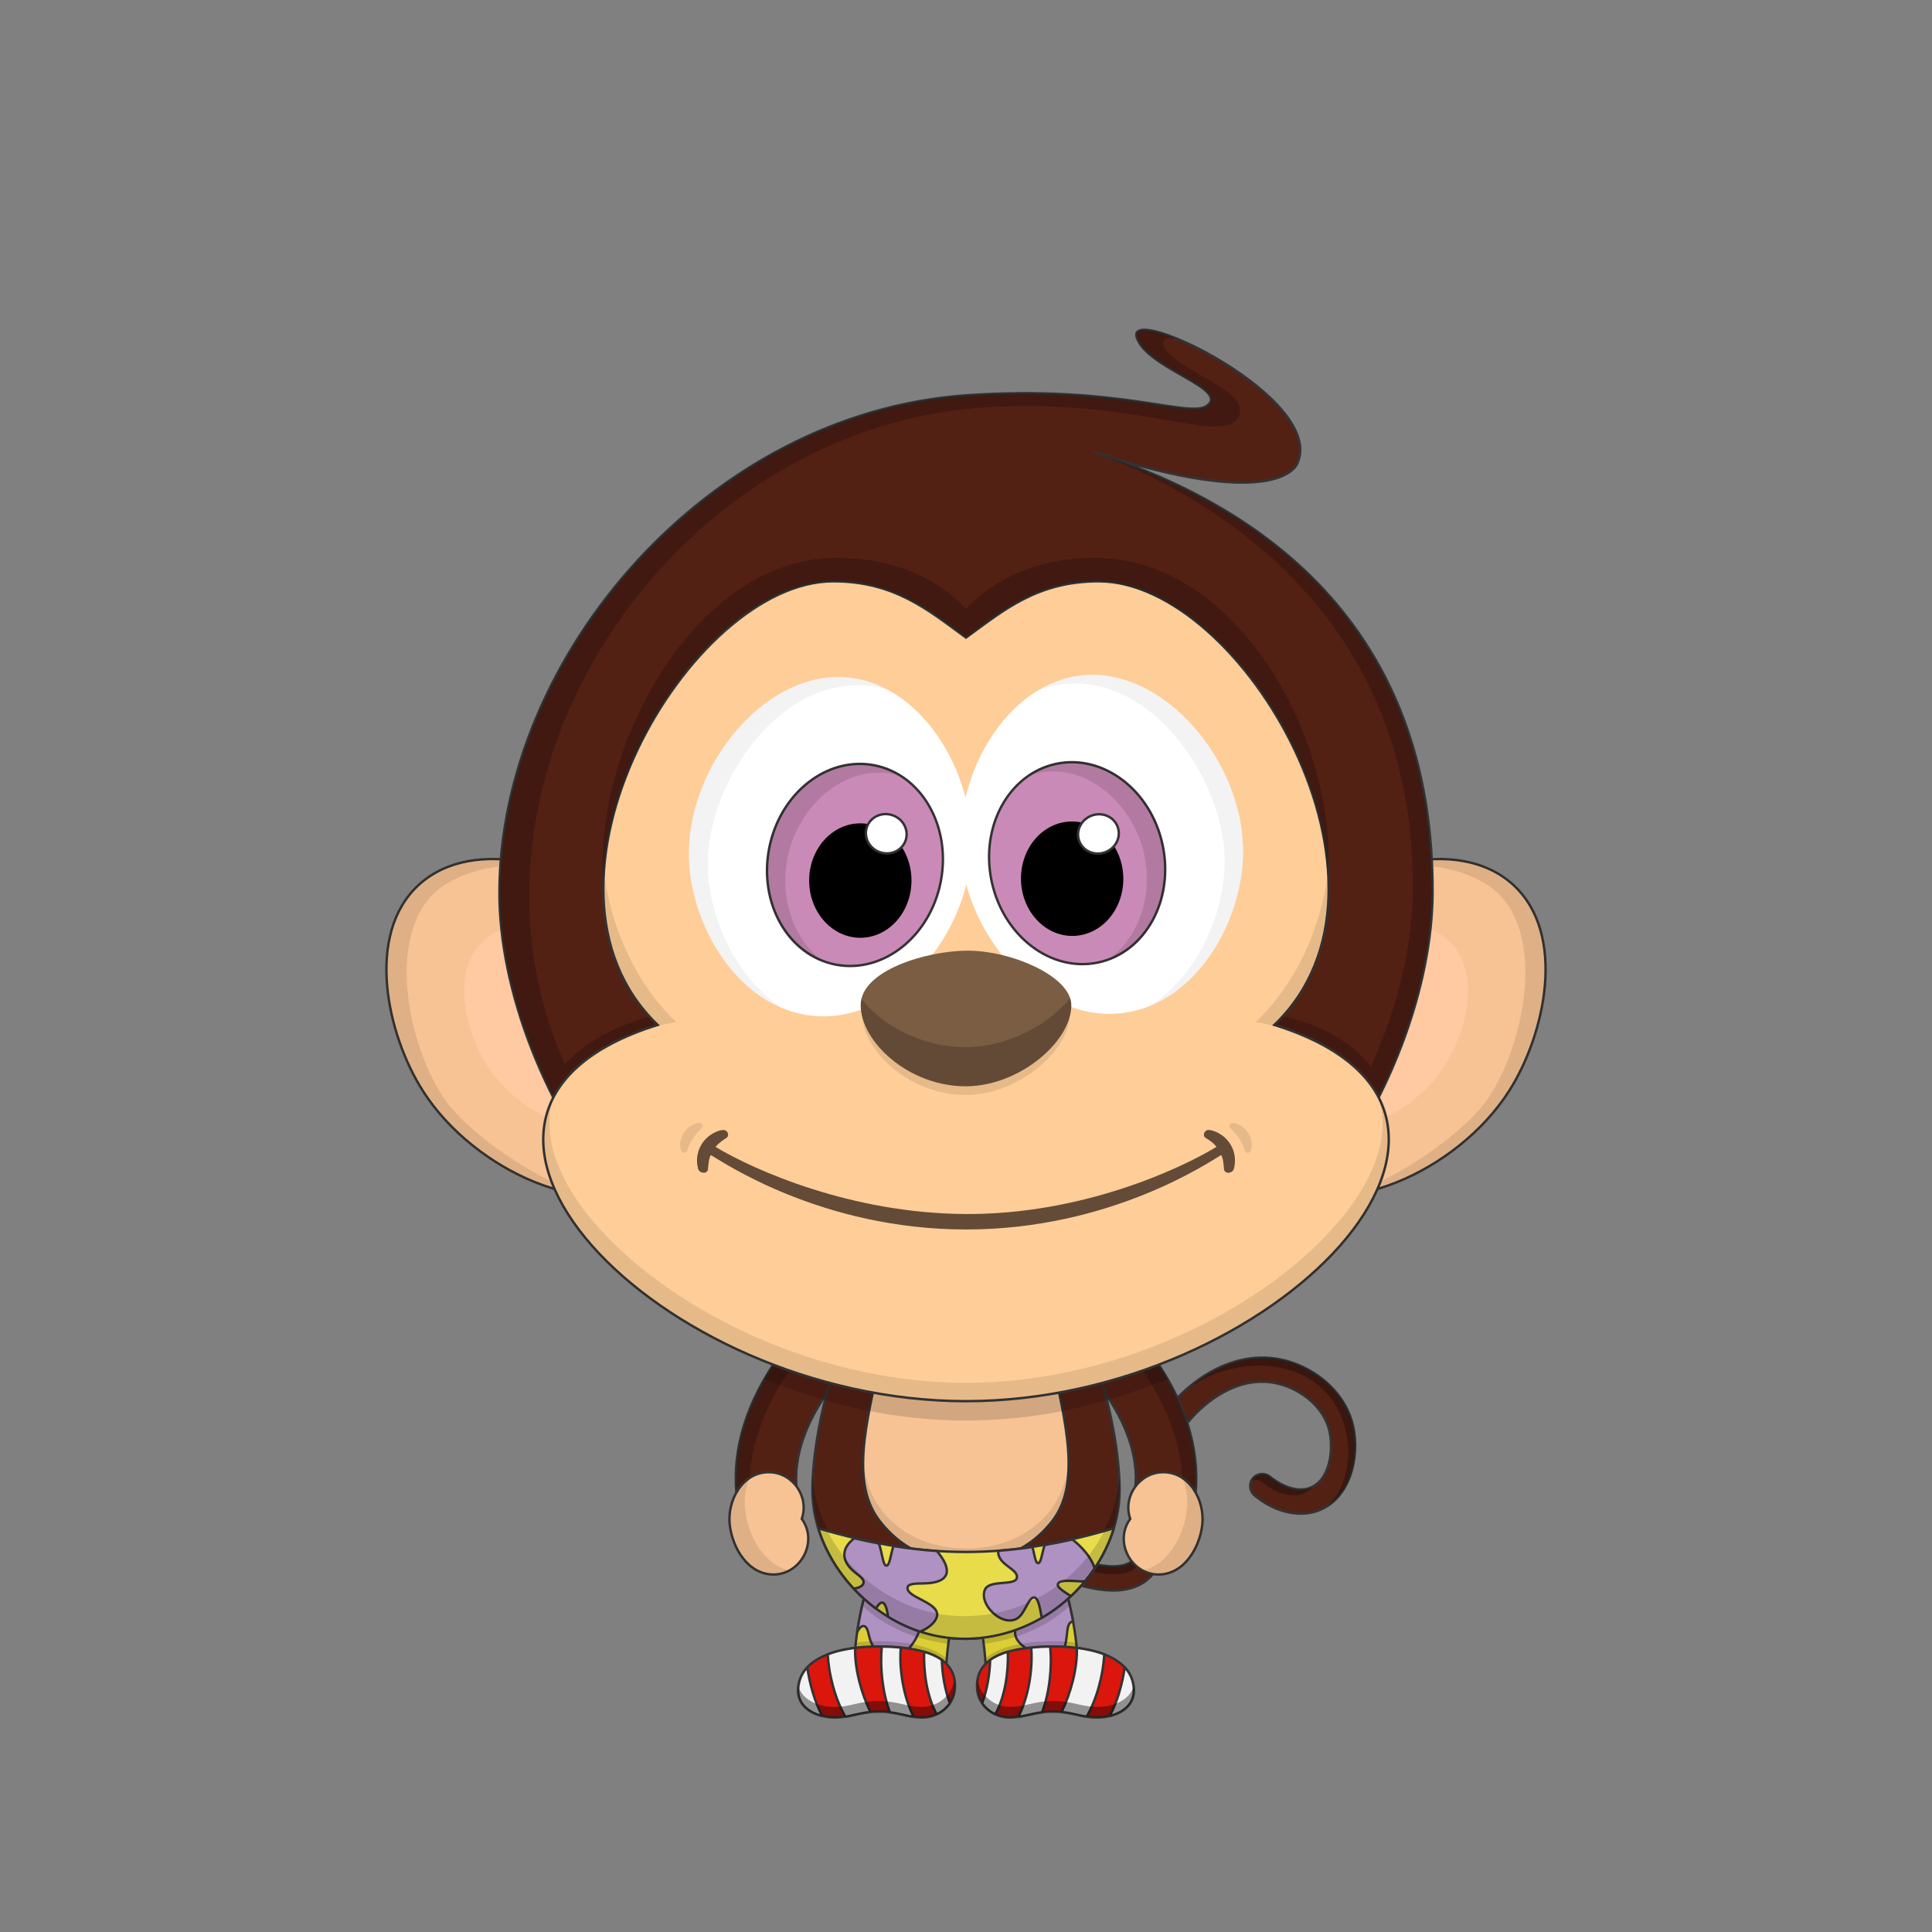 <?xml version="1.0"?><svg viewBox="0 0 4000 4000" xmlns="http://www.w3.org/2000/svg" xmlns:xlink="http://www.w3.org/1999/xlink"><rect x="0" y="0" width="4000" height="4000" fill="#808080" stroke="none"/><g id="tail" fill="none"><path d="M2275.11 3290.64c-50.77-7.42-115.16-32.27-196.86-76-11.87-6.35-16.67-21.85-10.25-33.84 6.35-11.87 21.85-16.66 33.84-10.25 75.45 40.37 136.18 64.12 180.5 70.6 28.93 4.23 49.75 1 61.88-9.64 13.61-11.92 12.39-33 8.83-72.39-4.17-46.12-9.36-103.53 19.78-169.51 44-99.72 153.63-194.53 269.09-176.7 73.33 11.36 143.6 66.19 159.73 140.59 13.73 63.36-6.02 150.17-73.53 174.43-44.77 16-95.93-2.36-130.84-32.08-10.44-8.68-11.95-25-3.06-35.44 8.81-10.34 25.15-11.64 35.48-2.62.43.36 43.66 36.65 81.49 23.06 42.84-15.38 49.77-78.95 41.56-116.78-11.75-54.23-65.6-93.57-118.51-101.77-92.84-14.33-180.8 68.49-215.72 147.49-23.91 54.16-19.56 102.32-15.72 144.81 4 43.84 7.71 85.25-25.67 114.5-27.66 24.4-67.07 26.8-102.02 21.54z" fill="#532014" stroke="#333" stroke-width="5" stroke-miterlimit="10"/><path d="M2787.15 2965.67c11.06 51.03 1.18 114.55-37.82 152.08 51.41-33.69 65.07-107.55 52.82-164.08-16.13-74.4-86.39-129.24-159.73-140.6-66.26-10.23-131.78 18.56-181.54 60.82 114.12-80.75 293.29-60.35 326.27 91.78z" fill="#000" fill-opacity="0.31"/><path d="M2718.12 3078.2c-27.03 31.45-75.59 15.27-102.89-8.23a25.04 25.04 0 00-23.13-5 25.2 25.2 0 0119.93-12.89 25.03 25.03 0 0118.2 5.88c22.07 19.51 59.84 35.18 87.89 20.24zM2074 3173.64c3.5-3 15.5-9 23-5.5 6.98 3.26 15.34 7.39 24.73 12.03 49.42 24.42 127.47 62.97 183.77 62.97 50 0 54.5-25 47.5-91a442 442 0 003.06 12.51c9.62 37.75 24.09 94.49-50.56 94.49-81.5 0-208.79-70.57-231.5-85.5z" fill="#000" fill-opacity="0.31"/></g><g id="arms" fill="none"><path d="m1587 3147c36.5 0 65.66-32.58 62.04-68.42-5.42-63.52 18.62-132.19 65.95-198.39 43.06-60.25 89.21-93.26 53.71-132.19-35.5-38.94-115.56 3.92-155.4 59.5-65.71 91.92-97.19 189.11-88.63 283.68 3.19 31.47 25.83 55.82 62.33 55.82z" fill="#532014" stroke="#333" stroke-miterlimit="10" stroke-width="5"/><path d="m1570.65 3145.22c-62.15-107.22 43.67-345.19 176.18-410.41-40.01-10.61-100.55 26.68-133.53 72.69-65.71 91.92-97.19 189.11-88.63 283.68 2.68 26.46 19.12 47.89 45.98 54.04z" fill="#000" fill-opacity="0.22"/><path d="m2413 3147c-36.5 0-65.66-32.58-62.04-68.42 5.42-63.52-18.62-132.19-65.95-198.39-43.06-60.25-89.21-93.26-53.71-132.19 35.5-38.94 115.56 3.92 155.4 59.5 65.71 91.92 97.19 189.11 88.63 283.68-3.19 31.47-25.83 55.82-62.33 55.82z" fill="#532014" stroke="#333" stroke-miterlimit="10" stroke-width="5"/><path d="m2429.35 3145.22c62.15-107.22-43.67-345.19-176.18-410.41 40.01-10.61 100.55 26.68 133.53 72.69 65.71 91.92 97.19 189.11 88.63 283.68-2.69 26.46-19.12 47.89-45.98 54.04z" fill="#000" fill-opacity="0.22"/></g><g id="bodyUpper" fill="none"><path d="m2000 2548c154 0 220 135 260 246s58 220 58 292c0 152-138.68 305.46-318 307-175.53 1.51-318-155-318-307 0-72 17.7-181.5 58-292 40-111 106-246 260-246z" fill="#532014" stroke="#333" stroke-miterlimit="10" stroke-width="5"/><path d="m2000 3393c-175.67 1.59-330-157-318-337 10 148 145.15 288.48 318 287s308-139 318-287c12 180-142.33 335.41-318 337z" fill="#000" fill-opacity="0.22"/><path d="m2000 2672c104 0 160 68 174 128 34.49 147.82 64 274 4 350s-134.95 82-178 82c-47.55 0-118-6-178-82s-32.44-193.83 4-350c14-60 70-128 174-128z" fill="#f7c394" stroke="#333" stroke-miterlimit="10" stroke-width="5"/><path d="m2000 3232c-136 0-224-94-213-216 4 115 96 190 213 190s209-75 213-190c11 122-77 216-213 216z" fill="#000" fill-opacity=".1"/></g><g id="shirtPants" fill="none"><path d="m1959.37 3446.51c2.7-47 10.47-88.26 20.16-124.51-60.03-38.5-128.53-42-183.27-42-15.29 54.22-23.91 105.53-25.58 134.62-2.93 51.08 36.82 110.33 88.4 113.29 47.48 2.31 97.45-31.8 100.29-81.4z" fill="#dbce37" stroke="#333" stroke-miterlimit="10" stroke-width="5"/><path d="m1790.37 3302.01c33.91 29.41 72.81 53.12 114.63 69.46-4.79 15.78-15.8 36.65-29.38 46.53-35.41 25.76-67.38 7.09-75.94-29.68-2.66-11.47-4.85-20.88-11.19-21.76-5.17-.71-9.44 4.71-13.86 12.47 3.32-22.18 8.58-48.82 15.74-77.02z" fill="#b092c2" stroke="#333" stroke-linecap="round" stroke-linejoin="round" stroke-width="5"/><path d="m1769.48 3414.5c51.5-7 148-7 188.5 34 .34-3.09 1.44-11.94 1.66-15.04-42.16-36.96-138.16-39.46-188.02-32.46-.26 3.3-1.86 10.13-2.14 13.5z" fill="#000" fill-opacity=".15"/><path d="m1785.48 3325c47.76 44.29 108.88 69.13 178 78.5.58-5.01 1.81-12.18 2.5-17-68.6-8.88-128.2-37.6-176-81-2 6-3.62 15.27-4.5 19.5z" fill="#000" fill-opacity=".15"/><path d="m2040.63 3446.51c-2.69-47-10.46-88.26-20.15-124.51 60.03-38.5 128.53-42 183.27-42 15.29 54.22 23.9 105.53 25.57 134.62 2.94 51.08-36.81 110.33-88.4 113.29-47.47 2.31-97.44-31.8-100.29-81.4z" fill="#dbce37" stroke="#333" stroke-miterlimit="10" stroke-width="5"/><path d="m2211.2 3308.25c4.27 17.38 7.81 34.07 10.61 49.38-17.31-1.63-8.92 39.88-20.39 57.03-20.98 31.4-109.34-2.01-98.96-40.92 39.68-15.09 76.82-37.5 108.74-65.49z" fill="#b092c2" stroke="#333" stroke-linecap="round" stroke-linejoin="round" stroke-width="5"/><path d="m2230.52 3414.5c-51.5-7-148-7-188.5 34-.33-3.09-1.44-11.94-1.66-15.04 42.16-36.96 138.16-39.46 188.02-32.46.27 3.3 1.87 10.13 2.14 13.5z" fill="#000" fill-opacity=".15"/><path d="m2214.52 3325c-47.76 44.29-108.88 69.13-178 78.5-.58-5.01-1.8-12.18-2.5-17 68.6-8.88 128.2-37.6 176-81 2 6 3.62 15.27 4.5 19.5z" fill="#000" fill-opacity=".15"/><g stroke="#333" stroke-width="5"><path d="m2306.1 3164.09c-37.21 122.39-157.75 227.64-306.1 228.91-145.28 1.25-267.91-105.74-305.86-228.84 221.01 65.41 391.01 65.26 611.96-.07z" fill="#e8dc4b"/><g fill="#b092c2" stroke-linecap="round" stroke-linejoin="round"><path d="m1813.57 3330.36c-16.61-12.35-32-26.18-45.97-41.17 9.56-1.58 18.42-4.62 20.23-11.54 1.86-7.18-6.46-13.59-16.15-21.05-28.08-21.62-33.62-48.2-2.89-71.81 17.18 4.06 34.14 7.67 50.91 10.86 7.1 19.85 8.16 45.91 15.54 45.82 6.67 0 8.56-21.36 14.44-40.55 30.41 4.89 60.3 8.33 89.97 10.31 34.91 41.33 25.57 66.31-27.05 67.03-16.72.22-31.59.42-33.39 7.48-6.08 23.58 78.64 32.43 57.74 67.82-5.38 9.58-17.81 18.75-31.93 24.55-23.33-7.66-45.51-18.06-66.18-30.68-3.6-23.93-10.29-43-25.27-17.07z"/><path d="m2157.16 3349.47c-3.61-13.26-5.78-40.15-15.45-42.09-8.97-1.8-15.47 18.3-25.87 33.59-27.44 40.41-92.14-15.89-76.41-50.2 9.32-20.39 61.44-7.32 65.63-23.18 5.24-19.85-40.58-26.72-38.33-56.81 23.47-1.73 47.09-4.37 71-7.92 4.13 16.45 5.78 33.12 11.46 33.39 6.25.3 8-19.72 13.54-37.41 18.93-3.28 38.07-7.12 57.5-11.51 18.33 14.21 39.33 36.29 46.05 59.82-6.26 9.29-13.02 18.31-20.25 27-17.45.48-52.91-5.79-55.86 5.69-1.81 6.98 12.42 15.22 27.05 24.85-18.11 16.95-38.25 32.06-60.06 44.78z"/></g></g><path d="m1693.55 3163.9c45.95 135.1 164.84 230.39 306.45 229.1 140.54-1.28 264-96 306.83-228.63-7.3 2.15-13.54 4.24-20.74 6.25-51.29 98.95-158.4 174.29-286.09 175.38-128.37 1.1-235.95-76.4-286.91-176.6-7.46-2.09-11.97-3.26-19.54-5.5z" fill="#000" fill-opacity=".15"/></g><g id="ears" fill="none"><path d="m3133.19 1832.12c111.1 102 66.32 309.29-9.09 427.16-107.46 168-353.47 273.75-479.46 184.37-131.58-93.35-114.4-386.92 39.2-539.32 114.68-113.78 334.45-177.69 449.35-72.21z" fill="#f7c394" stroke="#333" stroke-miterlimit="10" stroke-width="5"/><path d="m3003.49 1952.22c66 68.19 30.1 196.68-21.65 267.88-73.75 101.45-232.17 158.69-307.94 97.86-79.14-63.53-57.39-247.22 44.75-337.18 76.26-67.16 216.64-99.08 284.84-28.56z" fill="#ffc9a1"/><path d="m3124.1 2259.28c-60.69 94.85-195.1 203.22-346.6 216.72 106.36-25 260.01-133.85 306.64-206.72 75.41-117.87 115.36-338.97 9.09-427.16-32.41-26.89-114.73-65.12-227.73-45.12 138-42.5 222.79-6.13 267.73 35.12 111.06 101.99 66.28 309.29-9.13 427.16z" fill="#000" fill-opacity=".1"/><path d="m866.818 1832.12c-111.1 102-66.32 309.29 9.09 427.16 107.46 168 353.472 273.75 479.462 184.37 131.58-93.35 114.4-386.92-39.2-539.32-114.68-113.78-334.452-177.69-449.352-72.21z" fill="#f7c394" stroke="#333" stroke-miterlimit="10" stroke-width="5"/><path d="m996.518 1952.22c-66 68.19-30.1 196.68 21.652 267.88 73.75 101.45 232.17 158.69 307.94 97.86 79.14-63.53 57.39-247.22-44.75-337.18-76.26-67.16-216.64-99.08-284.842-28.56z" fill="#ffc9a1"/><path d="m875.908 2259.28c60.69 94.85 195.102 203.22 346.602 216.72-106.36-25-260.019-133.85-306.642-206.72-75.41-117.87-115.36-338.97-9.09-427.16 32.409-26.89 114.732-65.12 227.732-45.12-138.002-42.5-222.792-6.13-267.732 35.12-111.06 101.99-66.28 309.29 9.13 427.16z" fill="#000" fill-opacity=".1"/></g><g id="face" fill="none"><path d="m2395 2818c-115.35 45.22-271 79-395 79s-259.34-26.43-395-79c-7.24 10.54-16.61 26.27-23 37 142 57 275 86 418 86s276-29 418-86c-6.15-10.7-15.93-26.36-23-37z" fill="#000" fill-opacity=".15"/><path d="m2500.32 839c42.32-35.85-124.32-76-146.52-139.49-26.8-76.51 395.59 127.1 331.57 261.08-5 10.51-55.43 94-417.61-23.77 398.16 129.18 699.66 403.12 698.24 910.18-1.09 388.75-350.07 990.81-966.43 996.18-594.62 5.19-966.64-596.22-965.57-996.18 1.32-488.44 432.13-990.94 966-1028.5 319.41-22.45 465.29 50.1 500.32 20.5z" fill="#532014" stroke="#333" stroke-linecap="round" stroke-linejoin="round" stroke-width="5"/><path d="m2565.16 861.34c-29.66 65.16-211.81-40-531.22-17.54-653.46 45.937-1126.939 771.2-864.58 1359.08 68.14-70.38 151.14-90.38 177.59-99.16 7.94 8.57 17.6 17.67 21.05 21.78-81.37 25.35-175.93 80.41-216.63 156.84-76.27-147.6-117-302.56-116.59-435.33 1.32-488.45 432.22-991 966.09-1028.57 319.41-22.45 464.56 50.1 499.59 20.46 42.18-35.75-124.46-75.9-146.65-139.39-8.57-24.46 28.82-20.27 81.55 1.13-20-2.88-31 1.83-25.55 15.87 19.38 50.39 180.3 90.02 155.35 144.83z" fill="#000" fill-opacity="0.22"/><path d="m2964.5 1847.07c-.36 127.74-38.12 278.51-110.54 423.57-74.96-102.64-209.23-143.64-222.96-143.64 4-5 16-19.7 20-24.5 23.5 5.5 128.62 27.91 187.28 106.2 59.3-132.15 86.52-255.16 86.84-370.86 1.47-524.24-353.62-784.84-657.36-901.02 398.16 129.18 698.16 403.18 696.74 910.25z" fill="#000" fill-opacity="0.22"/><path d="m1725 1203.5c-297 0-665 628.5-363.5 918.5-575.499 180 0 779 638.5 779s1214-599 638.5-779c301.5-290-66.5-918.5-363.5-918.5-126.5 0-195.51 58.5-275 116.5-79.5-58-148.5-116.5-275-116.5z" fill="#ffcd98" stroke="#333" stroke-width="5"/><g fill="#000"><path d="m2749.1 1817c-15.7-308.54-265-613.19-481.5-613.19-134.6 0-216.2 82.14-267.6 116.19-41.1-28.05-132.5-116.19-268.4-116.19-255.6 0-478.1 373.19-482.13 622.71-22.47-268.52 183.6-671.52 483.53-671.52 156 0 239 75 267 106 28-31 111-106 267-106 297.63 0 503.5 381.5 482.1 662z" fill-opacity="0.22"/><path d="m1148.6 2266.67c-135.93 245.26 334.32 633.83 851.4 633.83s993.17-392.85 849.75-637.86c95.36 224.1-359.03 600.36-849.75 600.36-487.79 0-939.69-371.78-851.4-596.33z" fill-opacity=".1"/><path d="m1250.37 1807.39c-7.11 117.45 24.02 230.01 111.45 314.11-10.42 3.26-20.47 7.66-30.15 11.19 22.33-7.19 43.66-12.28 68.33-16.69-84.54-81.32-133.47-191.77-149.63-308.61z" fill-opacity=".1"/><path d="m2670.5 2133c-21.76-6.41-44.6-12.37-70.5-17 85.32-82.07 134.37-193.81 150.07-311.86 7.89 118.62-23.01 232.49-111.25 317.36 11.32 3.54 21.24 7.64 31.68 11.5z" fill-opacity=".1"/></g></g><g id="eyes" fill="none"><path d="m1759.66 1403.06c154.89 18 266.48 208.75 250 376.77-16.38 167.34-162.69 342-329.88 323-151.8-17.3-250.26-186.22-253.5-328.16-4.31-190.16 160.84-391.67 333.38-371.61z" fill="#fff"/><path d="m1947.73 1825.22c22.11-113.95-39.5-221.76-137.6-240.79-98.1-19.04-195.55 57.91-217.66 171.87-22.11 113.95 39.5 221.76 137.6 240.79 98.1 19.04 195.55-57.91 217.66-171.87z" fill="#ca8ab7" stroke="#333" stroke-miterlimit="10" stroke-width="5"/><path d="m1781.2 1941.56c58.51 0 105.94-53.04 105.94-118.46s-47.43-118.46-105.94-118.46-105.94 53.04-105.94 118.46 47.43 118.46 105.94 118.46z" fill="#000"/><path d="m1874.89 1740.31c7.45-21.05-4.41-44.45-26.5-52.27-22.08-7.82-46.02 2.91-53.47 23.96s4.41 44.45 26.5 52.27c22.08 7.81 46.02-2.91 53.47-23.96z" fill="#fff" stroke="#333" stroke-miterlimit="10" stroke-width="5"/><path d="m1835.89 1427c-204.38-55.89-374.47 186.25-370.31 368.01 2.47 107.25 59.36 229.79 152.7 291.65-116.4-48.78-189.2-190.33-192-312-4.33-190.11 160.82-391.59 333.36-371.55 26.68 3.19 52.53 11.29 76.25 23.89z" fill="#000" fill-opacity=".05"/><path d="m1863.55 1605.84c-112.85-32.06-212.75 65.3-233.15 170.44-16.75 86.35 14.07 169.22 72.35 213.35-81.88-32-130.23-129.93-110.25-232.89 22.12-114 119.58-190.89 217.68-171.85 18.92 3.68 37 10.78 53.37 20.95z" fill="#000" fill-opacity="0.12"/><path d="m2234 1398.91c-154.54 20.68-262.79 213.36-243.4 381.08 19.3 167 168.63 339.1 335.47 317.13 151.47-19.94 247-190.55 247.73-332.52.98-190.16-167.66-388.73-339.8-365.69z" fill="#fff"/><path d="m2273.74 1992.69c97.75-20.74 157.47-129.61 133.37-243.16-24.09-113.55-122.87-188.79-220.63-168.05-97.75 20.75-157.46 129.61-133.37 243.16 24.1 113.56 122.87 188.79 220.63 168.05z" fill="#ca8ab7" stroke="#333" stroke-miterlimit="10" stroke-width="5"/><path d="m2221.84 1937.71c58.5-1.03 105-54.88 103.86-120.3-1.15-65.41-49.49-117.61-107.99-116.59-58.51 1.02-105 54.88-103.86 120.29 1.14 65.42 49.49 117.62 107.99 116.6z" fill="#000"/><path d="m2288.34 1764.39c21.95-8.2 33.4-31.81 25.58-52.72-7.81-20.92-31.94-31.23-53.88-23.03-21.95 8.21-33.4 31.81-25.59 52.73 7.82 20.91 31.94 31.22 53.89 23.02z" fill="#fff" stroke="#333" stroke-miterlimit="10" stroke-width="5"/><g fill="#000"><path d="m2573.77 1764.6c-.66 123.27-72.75 268.13-190.88 317.21 95.29-61.62 152.08-188.08 152.66-297.55.96-183.58-181.09-431.24-385.95-355.18 26-15.6 54.29-26.14 84.37-30.17 172.17-23.04 340.81 175.53 339.8 365.69z" fill-opacity=".05"/><path d="m2295.09 1986.4c60.86-43.65 92.6-129.07 73.87-217.3-22.4-105.54-126.48-201.41-238.74-163.7 17.03-11.63 36.17-19.82 56.34-24.11 97.76-20.75 196.54 54.48 220.65 168 22.3 105.1-27.16 206.17-112.12 237.11z" fill-opacity="0.12"/></g></g><g id="nose" fill="none"><path d="m1785 2099c0 76.35 98.85 169 216.26 168 108.22-.95 213.74-92.55 213.74-167.78 0-152.13-430-154.42-430-.22z" fill="#000" fill-opacity=".1"/><path d="m1782 2081c0 76.35 100.23 169 219.27 168 109.73-.95 216.73-92.55 216.73-167.78 0-60.53-126.24-113.77-216.73-113-84.02.78-219.27 41.16-219.27 112.78z" fill="#7a5d43"/><path d="m1783.58 2067.77c41.76 54.75 124.68 100.94 217.85 100.22 86.21-.68 170.92-47.12 214.09-101.55 1.62 4.86 2.48 9.8 2.48 14.78 0 75.23-107 166.83-216.73 167.78-119.04 1-219.27-91.65-219.27-168 0-4.54.54-8.95 1.58-13.23z" fill="#000" fill-opacity=".2"/></g><g id="mouth" fill="none"><path d="m2553.44 2324.73c25.17 3.95 44.7 32.65 36.52 57.37-2.03 5.72-11.21 6.33-12.73.46-4.44-17.08-15.69-33.52-29.9-46.56-4.54-4.17-.01-12.1 6.11-11.26z" fill="#000" fill-opacity=".1"/><path d="m1446.56 2324.73c-25.17 3.95-44.71 32.65-36.52 57.37 2.03 5.72 11.21 6.33 12.73.46 4.44-17.08 15.69-33.52 29.89-46.56 4.55-4.17.01-12.1-6.1-11.26z" fill="#000" fill-opacity=".1"/><path d="m2518.6 2374.5c-78.5 47.5-280.5 140-518.5 139s-440-91.5-518.71-139c7.21-8.5 15.5-14 22.5-18.5 7.15-4.6 3-17-7-16.5s-31.81 9-44.5 30-9.5 41-7 50.5 19.5 12 20.5 0c.37-4.49 1.5-24 6-28.5 23.71 13.5 228.21 154 528.21 154s504.5-140.5 528-154c4.5 4.5 5.63 24.01 6 28.5 1 12 18 9.5 20.5 0s5.69-29.5-7-50.5-34.5-29.5-44.5-30-14.15 11.9-7 16.5c7 4.5 14.5 8 22.5 18.5z" fill="#634b37"/></g><g id="shoes" fill="none"><path d="m1909.99 3556c32 0 63.09-23.6 66.7-56.14 9.11-82.21-94.35-89.68-150.66-90.92-57.11-1.25-154.04 9.56-171.03 72.27-14.84 54.79 36.49 74.79 72.99 74.79s49-12.15 92.99-12.15c38.41 0 57.01 12.15 89.01 12.15z" fill="#da160d" stroke="#333" stroke-miterlimit="10" stroke-width="5"/><g fill="#f2f2f2"><path d="m1842.5 3545.19c-15.46-40.24-21.12-95.04-16.7-136.25 13.07.28 26.13.86 39.14 2.11-3.6 45.05 5.61 102.85 26.91 143.65-16.49-2.33-30.66-7.16-49.35-9.51z"/><path d="m1770.54 3411.7c-19.33 2.42-39.1 6.63-56.81 13.45 2.14 41.72 15.21 92.83 36.62 129.17 17.19-2.64 30.31-7.67 51.78-9.64-18.87-38.74-33.19-91.14-31.59-132.98z"/><path d="m1966.68 3526.42c-6.75 9.84-16.34 17.74-27.28 22.89-20.33-36.65-27.4-87.16-26.05-129.52 13.58 3.99 26.23 9.46 36.64 16.98.85 29.91 6.26 61.86 16.69 89.65z"/><path d="m1655 3481.21c3.09-11.38 8.8-21.04 16.42-29.24 4.71 33.55 15.1 71.33 31.1 100.95-30.47-7.45-59.08-29.02-47.52-71.71z"/></g><g stroke="#333" stroke-linecap="round" stroke-linejoin="round" stroke-width="5"><path d="m1842.5 3545.19c-15.46-40.24-21.12-95.04-16.7-136.25 13.07.28 26.13.86 39.14 2.11-3.6 45.05 5.61 102.85 26.91 143.65-16.49-2.33-30.66-7.16-49.35-9.51z"/><path d="m1770.54 3411.7c-19.33 2.42-39.1 6.63-56.81 13.45 2.14 41.72 15.21 92.83 36.62 129.17 17.19-2.64 30.31-7.67 51.78-9.64-18.87-38.74-33.19-91.14-31.59-132.98z"/><path d="m1966.68 3526.42c-6.75 9.84-16.34 17.74-27.28 22.89-20.33-36.65-27.4-87.16-26.05-129.52 13.58 3.99 26.23 9.46 36.64 16.98.85 29.91 6.26 61.86 16.69 89.65z"/><path d="m1655 3481.21c3.09-11.38 8.8-21.04 16.42-29.24 4.71 33.55 15.1 71.33 31.1 100.95-30.47-7.45-59.08-29.02-47.52-71.71z"/></g><path d="m1908.99 3534c-32 0-50.6-12.15-89.01-12.15-43.99 0-56.49 12.15-92.99 12.15-28.38 0-65.75-12.1-73.97-43.26-6.72 47.6 40.68 65.26 74.97 65.26 36.5 0 49-12.15 92.99-12.15 38.41 0 57.01 12.15 89.01 12.15 42.87 0 73-34.15 65.91-80.26-2.96 33.46-34.03 58.26-66.91 58.26z" fill="#000" fill-opacity=".4"/><path d="m2090 3556c-32 0-63.09-23.6-66.7-56.14-9.11-82.21 94.35-89.68 150.67-90.92 57.1-1.25 154.03 9.56 171.02 72.27 14.85 54.79-36.49 74.79-72.99 74.79s-49-12.15-92.98-12.15c-38.42 0-57.02 12.15-89.02 12.15z" fill="#da160d" stroke="#333" stroke-miterlimit="10" stroke-width="5"/><g fill="#f2f2f2"><path d="m2157.49 3545.19c15.47-40.24 21.13-95.04 16.7-136.25-13.06.28-26.12.86-39.13 2.11 3.59 45.05-5.62 102.85-26.91 143.65 16.48-2.33 30.65-7.16 49.34-9.51z"/><path d="m2229.45 3411.7c19.33 2.42 39.11 6.63 56.81 13.45-2.13 41.72-15.21 92.83-36.61 129.17-17.2-2.64-30.32-7.67-51.79-9.64 18.88-38.74 33.2-91.14 31.59-132.98z"/><path d="m2033.31 3526.42c6.76 9.84 16.34 17.74 27.29 22.89 20.32-36.65 27.4-87.16 26.04-129.52-13.57 3.99-26.23 9.46-36.64 16.98-.84 29.91-6.25 61.86-16.69 89.65z"/><path d="m2344.99 3481.21c-3.08-11.38-8.79-21.04-16.42-29.24-4.7 33.55-15.1 71.33-31.1 100.95 30.47-7.45 59.09-29.02 47.52-71.71z"/></g><g stroke="#333" stroke-linecap="round" stroke-linejoin="round" stroke-width="5"><path d="m2157.49 3545.19c15.47-40.24 21.13-95.04 16.7-136.25-13.06.28-26.12.86-39.13 2.11 3.59 45.05-5.62 102.85-26.91 143.65 16.48-2.33 30.65-7.16 49.34-9.51z"/><path d="m2229.45 3411.7c19.33 2.42 39.11 6.63 56.81 13.45-2.13 41.72-15.21 92.83-36.61 129.17-17.2-2.64-30.32-7.67-51.79-9.64 18.88-38.74 33.2-91.14 31.59-132.98z"/><path d="m2033.31 3526.42c6.76 9.84 16.34 17.74 27.29 22.89 20.32-36.65 27.4-87.16 26.04-129.52-13.57 3.99-26.23 9.46-36.64 16.98-.84 29.91-6.25 61.86-16.69 89.65z"/><path d="m2344.99 3481.21c-3.08-11.38-8.79-21.04-16.42-29.24-4.7 33.55-15.1 71.33-31.1 100.95 30.47-7.45 59.09-29.02 47.52-71.71z"/></g><path d="m2091 3534c32 0 50.61-12.15 89.02-12.15 43.98 0 56.48 12.15 92.98 12.15 28.39 0 65.75-12.1 73.97-43.26 6.73 47.6-40.67 65.26-74.97 65.26-36.5 0-49-12.15-92.98-12.15-38.41 0-57.02 12.15-89.02 12.15-42.86 0-73-34.15-65.91-80.26 2.97 33.46 34.04 58.26 66.91 58.26z" fill="#000" fill-opacity=".4"/></g><g id="handLeft" fill="none"><path d="m1601.4 3259.89c56.82.05 92.99-68.11 58.59-115.27 15.91-45.21-18.09-95.39-66.66-96.55-56-1.34-88.37 58.5-82.5 109.13 5.48 47.31 37.52 102.65 90.57 102.69z" fill="#f7c394" stroke="#333" stroke-miterlimit="10" stroke-width="5"/><path d="m1510.83 3157.2c6.78 58.57 54.37 126.8 125.37 93.8-68.82-8.8-117-125.5-83.11-191.84-5.39 3.84-13.89 8.34-27.6 27.61-12.29 21.73-17.7 46.2-14.66 70.43z" fill="#000" fill-opacity=".1"/></g><g id="handRight" fill="none"><path d="m2398.6 3259.89c-56.82.05-92.99-68.11-58.59-115.27-15.92-45.21 18.08-95.39 66.66-96.55 56-1.34 88.36 58.5 82.5 109.13-5.48 47.31-37.53 102.65-90.57 102.69z" fill="#f7c394" stroke="#333" stroke-miterlimit="10" stroke-width="5"/><path d="m2489.17 3157.2c-6.78 58.57-54.37 126.8-125.37 93.8 68.82-8.8 117-125.5 83.11-191.84 5.39 3.84 13.89 8.34 27.6 27.61 12.29 21.73 17.7 46.2 14.66 70.43z" fill="#000" fill-opacity=".1"/></g></svg>